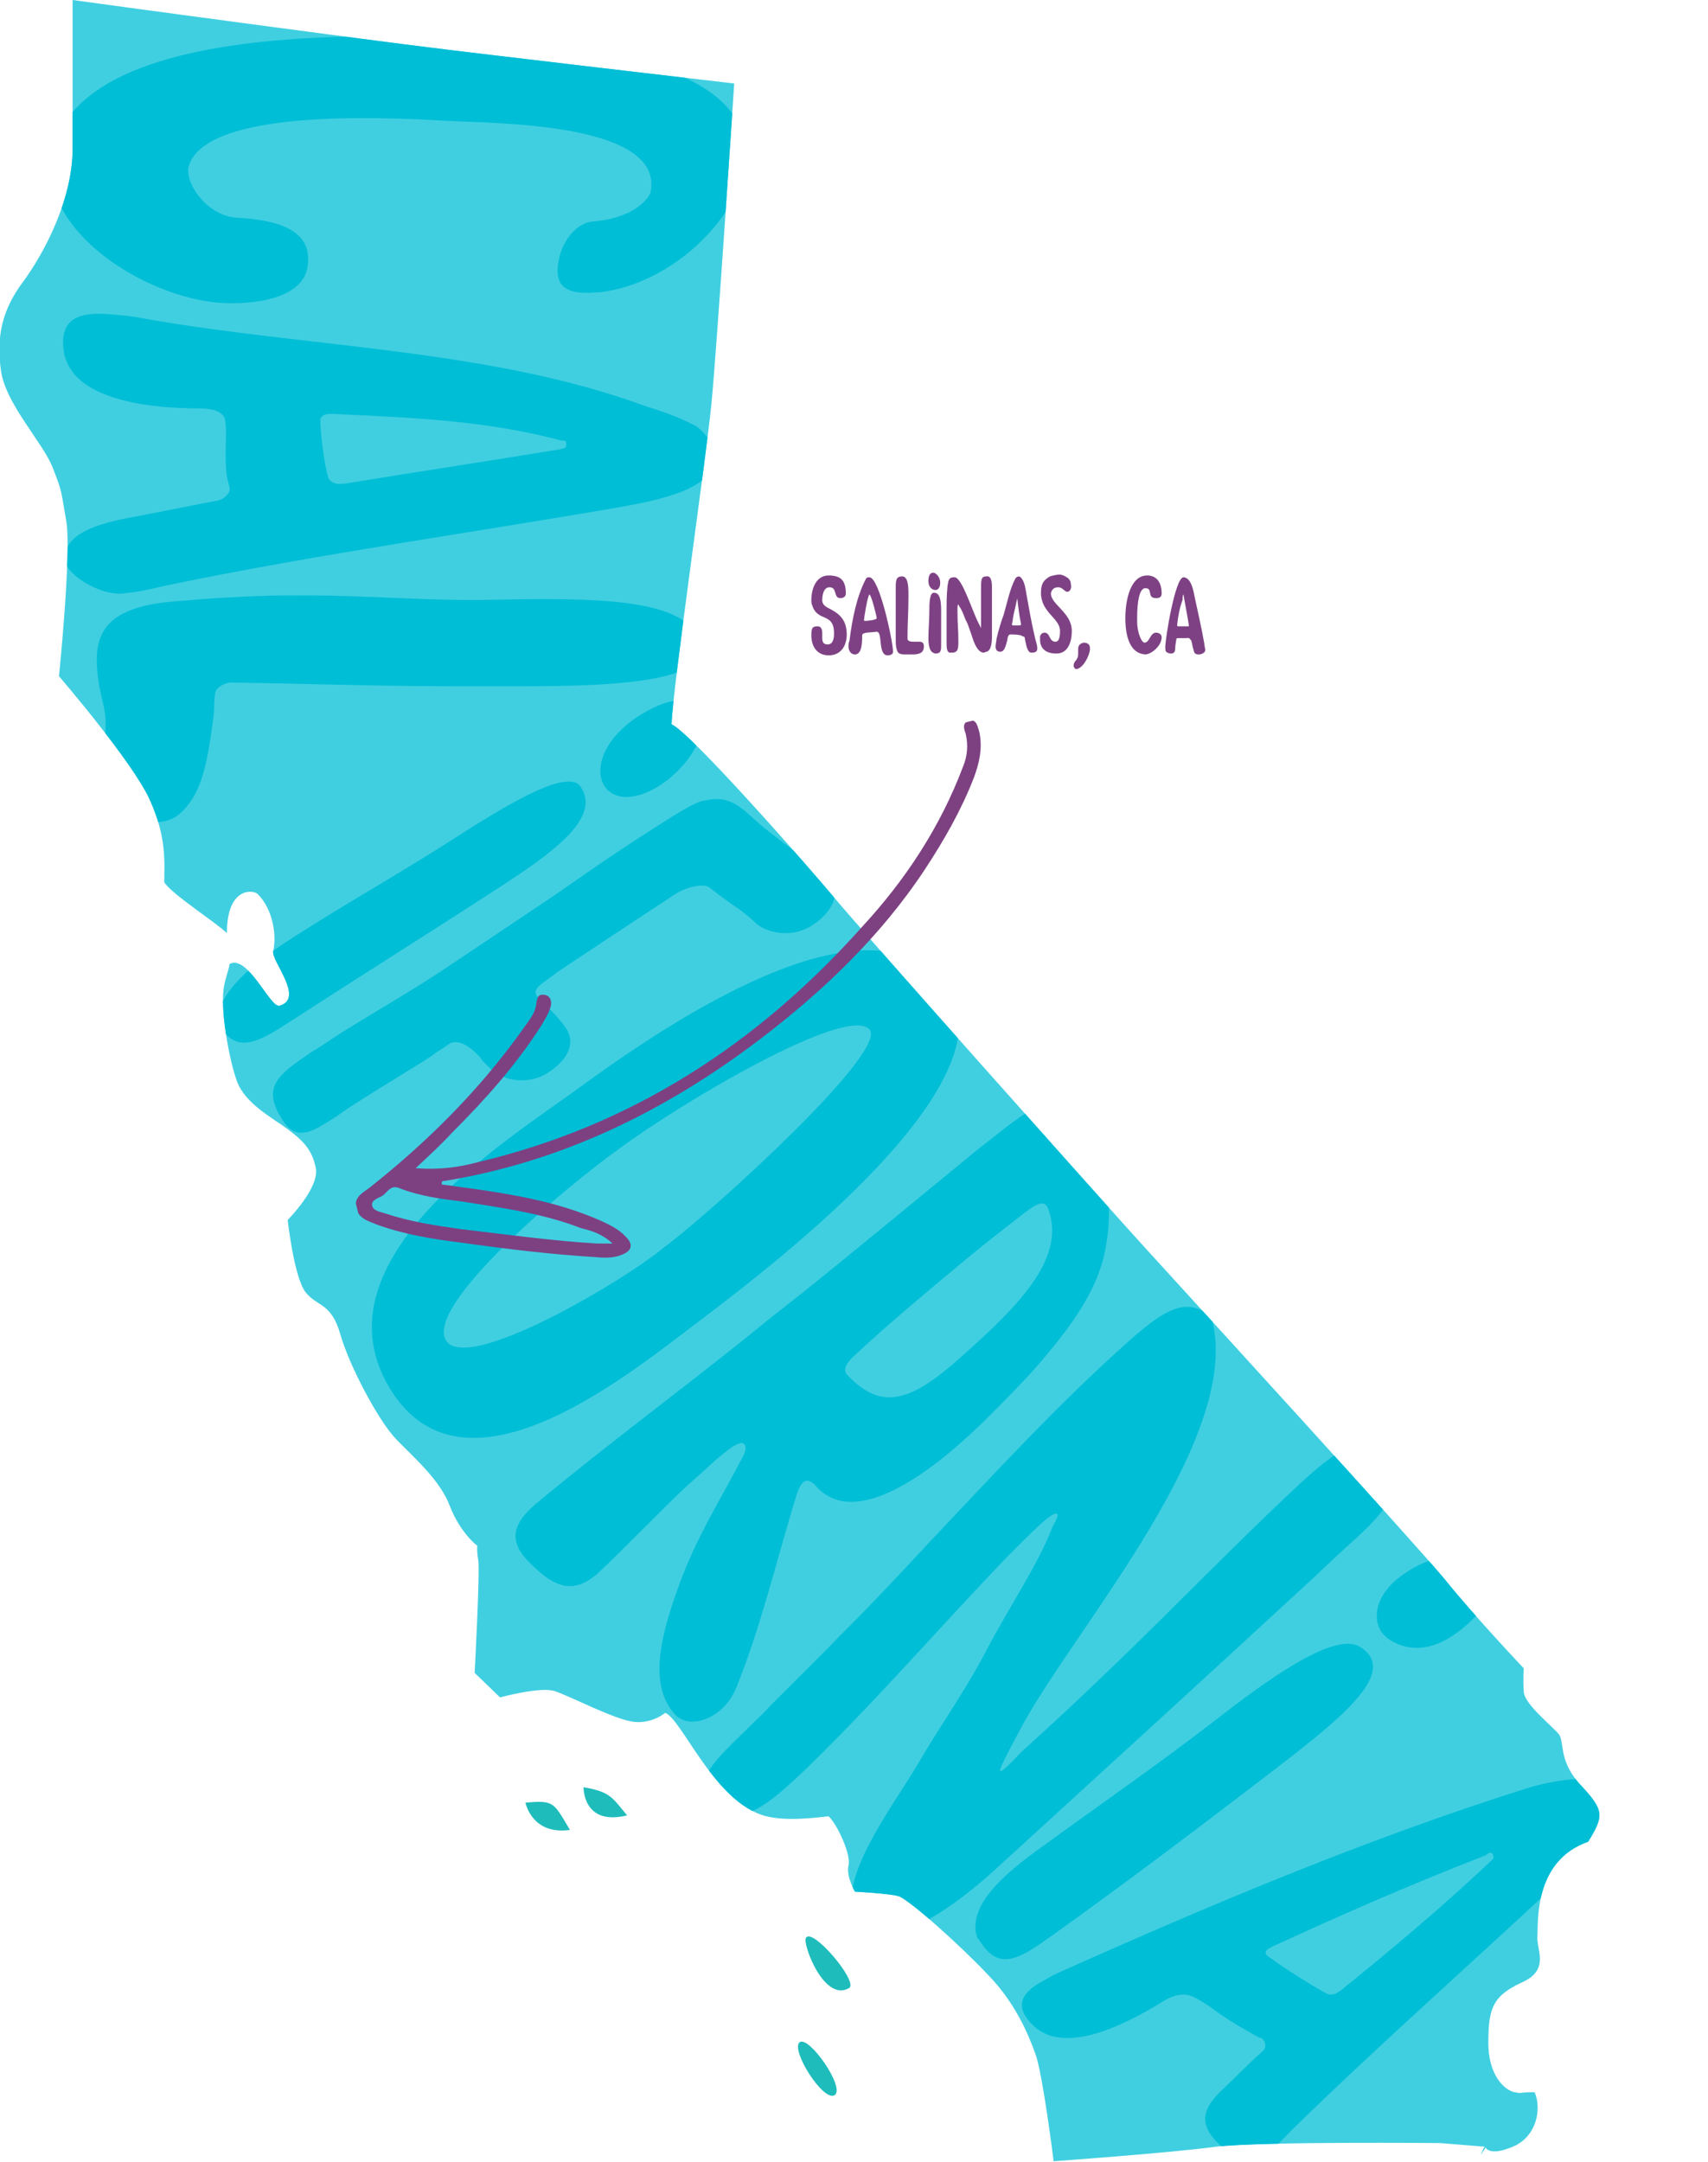 <?xml version="1.0" encoding="UTF-8"?> <!-- Generator: Adobe Illustrator 24.3.0, SVG Export Plug-In . SVG Version: 6.00 Build 0) --> <svg xmlns="http://www.w3.org/2000/svg" xmlns:xlink="http://www.w3.org/1999/xlink" version="1.1" id="Layer_1" x="0px" y="0px" viewBox="0 0 188.2 238.2" style="enable-background:new 0 0 188.2 238.2;" xml:space="preserve"> <style type="text/css"> .st0{opacity:0.75;fill:#00BED6;enable-background:new ;} .st1{fill:#1FBCBC;} .st2{clip-path:url(#SVGID_2_);} .st3{fill:#00BED6;} .st4{clip-path:url(#SVGID_4_);} .st5{clip-path:url(#SVGID_6_);fill:#7D4182;} .st6{fill:#7E4284;} </style> <g> <path class="st0" d="M163.3,237.1c-0.1,0.1-0.1,0.3-0.2,0.4c0.4-0.6,0.6-0.9,0.6-0.9s0.4,1,3-0.1s3.2-4.1,2.4-6 c-2.2,0-1.1,0.2-2.2,0s-3-1.9-2.9-5.7c0-3.8,0.7-5,3.7-6.4c3.1-1.4,1.6-3.5,1.7-5.1s-0.4-8.3,5.6-10.4c1.7-2.8,1.8-3.4-0.7-6.1 c-2.6-2.7-1.9-4.8-2.5-5.7c-0.7-0.9-3.8-3.3-3.9-4.7c-0.1-1.4,0-2.6,0-2.6s-5.4-5.7-8.7-9.8c-3.3-4-27.9-30.9-33-36.5 c-5.1-5.6-31.1-34.8-34.1-38.4c-3-3.6-16-18.4-18.1-19.3c0.1-3.9,3.8-29.2,4.4-35.4c0.6-6.2,2.5-35.2,2.5-35.2s-29.2-3.4-33.8-4 C42.8,4.7,13.7,0.8,8,0l0,0C8,0.6,8,10.5,8,16.1c0.1,5.8-3.2,11.9-5.5,15s-2.9,6-2.4,9.7s4.6,7.9,5.7,10.7s0.9,2.5,1.5,5.9 S6.5,74.5,6.5,74.5s8.1,9.4,10,13.6s1.6,6.9,1.6,9.1c0.8,1.3,5.8,4.5,6.9,5.6c0-5.1,2.9-4.8,3.4-4.3c1.7,1.7,2.1,4.6,1.7,6.3 c-0.2,1.1,3.5,5.2,0.7,6c-1,0.3-3.5-5.7-5.5-4.6c-0.1,0.7-0.5,1.7-0.6,2.4c-0.5,2.3,0.5,8,1.4,10.5s4,4.1,5.6,5.3s2.7,2.2,3.1,4.3 c0.4,2.2-3.1,5.7-3.1,5.7s0.7,6.4,2,8s2.8,1.1,3.8,4.6s4.2,9.5,6.1,11.5s4.9,4.5,6,7.5c1.2,3,3,4.3,3,4.3s-0.1,0.4,0.1,1.6 s-0.4,12.4-0.4,12.4l2.8,2.7c0,0,4.4-1.2,6-0.7c1.6,0.5,6.7,3.2,8.8,3.4c2,0.2,3.4-1,3.4-1c1.8,0.7,5.2,9.3,10.5,11.2 c2.4,0.9,6.4,0.3,7.5,0.2c0.9,0.8,2.5,4.2,2.2,5.4s0.7,2.9,0.7,2.9s3.8,0.2,4.8,0.5c1.1,0.3,6.9,5.5,9.9,8.7c3,3.1,4.4,6.5,5.2,8.7 s2,11.8,2,11.8s12.7-0.9,17.9-1.6c5.3-0.6,24.7-0.4,24.7-0.4l4.9,0.4C163.5,236.6,163.4,236.8,163.3,237.1z"></path> <g id="California_4_"> <path class="st1" d="M57.9,198.6c0,0,0.7,3.6,4.9,3C61,198.6,61.1,198.3,57.9,198.6z"></path> <path class="st1" d="M64.3,196.9c0,0-0.1,4.3,4.8,3.1C67.5,198.1,67.3,197.4,64.3,196.9z"></path> <path class="st1" d="M88.8,213.5c-0.4,0.6,2,7.2,4.8,5.5C94.5,218.2,89.5,212.3,88.8,213.5z"></path> <path class="st1" d="M88.1,225c1-0.8,5,4.9,3.9,5.8C90.8,231.7,87.1,225.9,88.1,225z"></path> </g> <g> <g> <defs> <path id="SVGID_1_" d="M163.3,237.1c-0.1,0.1-0.1,0.3-0.2,0.4c0.4-0.6,0.6-0.9,0.6-0.9s0.4,1,3-0.1s3.2-4.1,2.4-6 c-2.2,0-1.1,0.2-2.2,0s-3-1.9-2.9-5.7c0-3.8,0.7-5,3.7-6.4c3.1-1.4,1.6-3.5,1.7-5.1s-0.4-8.3,5.6-10.4c1.7-2.8,1.8-3.4-0.7-6.1 c-2.6-2.7-1.9-4.8-2.5-5.7c-0.7-0.9-3.8-3.3-3.9-4.7c-0.1-1.4,0-2.6,0-2.6s-5.4-5.7-8.7-9.8c-3.3-4-27.9-30.9-33-36.5 c-5.1-5.6-31.1-34.8-34.1-38.4c-3-3.6-16-18.4-18.1-19.3c0.1-3.9,3.8-29.2,4.4-35.4c0.6-6.2,2.5-35.2,2.5-35.2s-29.2-3.4-33.8-4 C42.8,4.7,13.7,0.8,8,0l0,0C8,0.6,8,10.5,8,16.1c0.1,5.8-3.2,11.9-5.5,15s-2.9,6-2.4,9.7s4.6,7.9,5.7,10.7s0.9,2.5,1.5,5.9 S6.5,74.5,6.5,74.5s8.1,9.4,10,13.6s1.6,6.9,1.6,9.1c0.8,1.3,5.8,4.5,6.9,5.6c0-5.1,2.9-4.8,3.4-4.3c1.7,1.7,2.1,4.6,1.7,6.3 c-0.2,1.1,3.5,5.2,0.7,6c-1,0.3-3.5-5.7-5.5-4.6c-0.1,0.7-0.5,1.7-0.6,2.4c-0.5,2.3,0.5,8,1.4,10.5s4,4.1,5.6,5.3 s2.7,2.2,3.1,4.3c0.4,2.2-3.1,5.7-3.1,5.7s0.7,6.4,2,8s2.8,1.1,3.8,4.6s4.2,9.5,6.1,11.5s4.9,4.5,6,7.5c1.2,3,3,4.3,3,4.3 s-0.1,0.4,0.1,1.6s-0.4,12.4-0.4,12.4l2.8,2.7c0,0,4.4-1.2,6-0.7c1.6,0.5,6.7,3.2,8.8,3.4c2,0.2,3.4-1,3.4-1 c1.8,0.7,5.2,9.3,10.5,11.2c2.4,0.9,6.4,0.3,7.5,0.2c0.9,0.8,2.5,4.2,2.2,5.4s0.7,2.9,0.7,2.9s3.8,0.2,4.8,0.5 c1.1,0.3,6.9,5.5,9.9,8.7c3,3.1,4.4,6.5,5.2,8.7s2,11.8,2,11.8s12.7-0.9,17.9-1.6c5.3-0.6,24.7-0.4,24.7-0.4l4.9,0.4 C163.5,236.6,163.4,236.8,163.3,237.1z"></path> </defs> <clipPath id="SVGID_2_"> <use xlink:href="#SVGID_1_" style="overflow:visible;"></use> </clipPath> <g class="st2"> <g> <g> <path class="st3" d="M65.8,32.2c-4,0.4-4.9-1.1-4.1-4.1c0.4-1.5,1.7-3.5,3.6-3.7c4.3-0.3,6.2-2.4,6.4-3.3 c1.4-7.7-17.6-7.5-22.7-7.8c-7-0.4-26.3-1.3-28.2,5c-0.5,1.8,2,5.6,5.5,5.7c7.1,0.4,7.9,3,7.6,5.3c-0.4,3.1-4.5,4.2-8.9,4.1 c-8.2-0.2-20.4-7.5-19.3-16C7.7,3.5,36.5,3.8,46.8,4.1c7.6,0.2,41,0.5,34.5,16.7c-2.1,5.2-8.4,10.6-15.2,11.4 C66,32.2,65.9,32.2,65.8,32.2z"></path> <path class="st3" d="M7.3,62.1c-0.7-2.9,2.6-4.2,6.6-5c3.8-0.7,6.1-1.2,9.8-1.9c1-0.1,1.7-0.9,1.6-1.4c0,0,0,0,0-0.1 c-0.2-0.7-0.4-1.5-0.4-2.4c-0.1-1.1,0-2.3,0-3.3c0-0.6,0-1.2-0.1-1.7c-0.1-0.9-1.3-1.3-2.7-1.3c-6.8,0-14.5-1.3-15.1-6.5 c-0.4-3.4,1.7-4.1,4.8-3.9c1.3,0.1,2.7,0.2,4.1,0.5c18,3.2,37.9,3.3,55.1,9.6c1.9,0.6,3.7,1.2,5.6,2.2c0.6,0.3,2,1.7,2.2,3.3 c0.2,3.7-6.4,4.9-10.1,5.6C52,58.7,35.3,61,18.8,64.4c-1.9,0.4-3.1,0.8-5.5,1C10.9,65.5,7.6,63.4,7.3,62.1z M37.6,53.3 c0.1,0,0.2,0,0.3,0c7.9-1.3,15.9-2.5,23.8-3.8c0.4-0.1,0.7-0.1,0.7-0.5c0,0,0-0.1,0-0.1c0-0.5-0.3-0.3-0.7-0.4 c-8.2-2.2-16.6-2.5-25-2.9c-0.1,0-0.2,0-0.3,0c-0.6,0-1.1,0.2-1.1,0.7c0,1.4,0.4,4.8,0.9,6.4C36.4,53.1,37,53.4,37.6,53.3z"></path> <path class="st3" d="M77,72c-0.4,3.2-10.6,3.6-18.9,3.6c-3.8,0-7,0-8.7,0c-8,0-16-0.3-23.9-0.4c-0.7,0-1.7,0.5-1.8,1.2 c-0.2,1.7,0,1.1-0.2,2.7c-0.4,3-0.9,7-2.5,9.2c-1.3,1.8-2.3,2.3-4.3,2.3c-4,0-6.1-2.6-5.5-7c0.1-0.8,0.2-1.1,0.3-1.9 c0.4-3.1-0.1-3.6-0.6-6.3c-0.7-4.7-0.3-8.3,7.8-9.1c2.3-0.2,4.7-0.4,6.8-0.5c3.6-0.2,5.2-0.2,8.4-0.2c6.3,0,11.7,0.5,18.3,0.5 c2.2,0,4.7-0.1,7.3-0.1C67.8,66,77.7,66.4,77,72z"></path> </g> </g> <g> <g> <path class="st3" d="M24,112.3c0.1-2.9,3.6-6,8.1-8.9c5.9-3.8,12-7.2,17.9-11c5-3.2,12.6-8,14-5.7c2.3,3.5-3.3,7.4-9.5,11.4 c-7.4,4.8-14.9,9.5-22.3,14.3c-3.4,2.2-5.9,3.8-7.8,0.9c-0.1-0.2-0.2-0.2-0.3-0.4C24,112.8,24,112.5,24,112.3z M66.6,86.6 c-1.1-1.7-0.3-5,3.6-7.6c3.5-2.3,6-2.3,6.9-0.9c0.3,0.5,0.4,1.3,0.3,2.2c-0.5,2.3-2.3,4.7-4.8,6.3 C69.7,88.4,67.5,88,66.6,86.6z"></path> <path class="st3" d="M38.2,122.2c-0.7,0.5-1.4,1-2.1,1.4c-2,1.3-3.6,1.9-4.9-0.1c-2.4-3.6-0.7-5,2.7-7.3 c0.4-0.3,0.9-0.6,1.4-0.9c0.6-0.4,1.2-0.8,1.8-1.2c3.3-2.1,8.2-4.9,11.8-7.3c3.9-2.6,7.9-5.3,12.1-8.1 c2.6-1.8,6.4-4.5,10.5-7.1c2.8-1.8,5.1-3.3,6.1-3.4c3.1-0.7,4.1,0.9,6.7,3.1c0.2,0.1,0.3,0.2,0.4,0.3c4.4,3.4,3.1,2.3,6.3,5 c2.1,1.7,0.5,4.1-1.6,5.4c-2.4,1.5-5.1,0.6-6-0.2c-1.1-1-0.9-0.8-1.4-1.2c-0.2-0.2-0.4-0.3-0.8-0.6c-0.6-0.4-1.6-1.1-3-2.2 c-0.6-0.5-2.5-0.2-4.1,0.9c-5,3.3-7.6,5-12.7,8.4c-1.6,1.3-3,1.8-2.1,2.8c0.1,0.1,0.1,0.1,0.2,0.2c0.2,0.2,0.5,0.5,0.8,0.8 c0.5,0.5,1.1,1.1,1.8,2c1.7,2.1,0.2,4.1-1.9,5.4c-1.7,1-4.6,1.2-6.6-1c-0.2-0.2-0.3-0.3-0.5-0.5c0-0.1-0.1-0.1-0.1-0.2 c-0.8-0.9-2.3-2.3-3.5-1.6c-0.2,0.1-0.4,0.3-0.7,0.5c-0.4,0.2-0.8,0.5-1.2,0.8C47.1,116.7,42.2,119.6,38.2,122.2z"></path> </g> </g> <g> <g> <path class="st3" d="M103.3,107.4c10.9,10.1-18.6,32.3-25.8,37.8c-7.5,5.6-26,21.3-34.4,8c-8.6-13.7,11.1-26.5,19.8-32.7 C71.5,114.2,93.7,98.4,103.3,107.4z M71.9,138.4c0.6-0.4,1-0.8,1.7-1.3c6.2-4.8,24.3-21.4,22.2-23.7 c-2.5-2.7-20.6,8-27.5,13.1C62,131,47,143.7,49.1,147.6C51.1,151.3,66.8,142.2,71.9,138.4z"></path> <path class="st3" d="M59.5,165.3c7.6-6.3,15.6-12.2,23.3-18.4c1.7-1.4,3.6-2.9,5.4-4.3c6-4.8,12-9.8,18-14.7 c1.4-1.2,2.1-1.7,3.5-2.8c6.4-5.2,8.6-5,11.1,0.7c1.2,2.7,1.4,6.4,1.4,7.7c0,1.2-0.1,2.4-0.3,3.5c-0.7,5-4,9.3-7.8,13.7 c-1.6,1.8-3.6,3.8-5.7,5.9c-3.9,3.8-13.8,12.7-18.6,7c-0.5-0.5-0.9-0.6-1.3-0.3c-0.3,0.3-0.5,0.7-0.7,1.3 c-2.2,7.1-3.9,14.5-6.7,21.4c-0.4,0.9-0.8,1.5-1.4,2.1c-1.7,1.7-4.1,2.1-5.3,0.8c-3.4-3.6-1-10.3,0.5-14.5c2-5.3,4-8.3,7-14 c0.2-0.4,0.4-1,0.1-1.3c-0.4-0.5-1.8,0.6-3.2,1.8c-1.2,1.1-2.4,2.2-3,2.7c-2.4,2.2-7.3,7.3-9.9,9.7c-3,2.7-5.2,1.2-7.6-1.2 C55.6,169.4,56.9,167.4,59.5,165.3z M112.4,134c-2.2,1.7-4.5,3.5-7,5.6c-3.6,3-7.8,6.5-11.2,9.7c-0.7,0.6-1.3,1.4-1,1.9 c0,0,0,0,0,0.1c3.9,4.3,7.2,3.1,12.7-1.8c5.8-5.2,11.7-10.7,9.6-16.3C115.1,131.9,113.8,132.9,112.4,134z"></path> </g> <g> <path class="st3" d="M149.6,169.3c-2,1.8-4.4,4.1-5.6,5.2c-11.5,10.6-23.1,21.2-34.6,31.7c-4.2,3.8-10.2,8-13,6.4 c-0.5-0.3-1.2-0.5-1.6-0.9c-3.6-3.4,3.8-13,6.3-17.3c2.5-4.3,5.2-8,7.6-12.6c2.4-4.6,5.6-9.3,7.2-13.4 c0.1-0.3,0.8-1.4,0.6-1.6c-0.5-0.4-2.8,2-5.6,4.8c-7.3,7.6-14.3,15.7-21.9,23.1c-4.6,4.4-7.4,6.7-10.3,4.1 c-0.2-0.2-0.5-0.4-0.7-0.7c-1.6-1.9,0.8-4.2,4.3-7.6c0.9-0.9,1.8-1.7,2.7-2.7c2.2-2.2,4.6-4.6,6.2-6.2 c1.6-1.7,3.2-3.2,4.8-4.9c2.6-2.7,4-4.2,6.6-7c7-7.4,14-15,21.5-21.7c3.7-3.3,6.4-5.3,9.1-3.1c0.1,0.1,0.2,0.2,0.3,0.3 c3.6,13-14.9,34-20.8,44.8c-0.2,0.4-2.7,4.9-2.5,5.1c0.1,0.1,0.6-0.3,1.1-0.8c0.7-0.7,1.3-1.4,1.7-1.7 c3.2-2.9,6.3-5.8,9.2-8.6c7.1-6.8,13.9-13.9,21.1-20.6c5.4-5,6.8-4.8,9.2-2.4C155.4,163.6,152,167.1,149.6,169.3z"></path> </g> </g> <g> <g> <path class="st3" d="M107.5,212.7c-0.3-3.1,2.9-6.1,7.4-9.3c6.3-4.6,12.7-9,18.9-13.8c5.4-4.2,13.1-9.9,16-8.2 c4.5,2.7-2,7.9-9.3,13.5c-8.2,6.3-16.4,12.5-24.8,18.5c-3.4,2.4-5.6,3.8-7.7,0.5c-0.1-0.2-0.2-0.3-0.3-0.4 C107.6,213.2,107.5,212.9,107.5,212.7z M153.2,180.7c-2.2-1.3-2.2-4.8,1.5-7.3c3.3-2.3,5.9-2.1,7.8-1.2 c0.7,0.4,1.3,0.9,1.6,1.6c0.7,1.9-1.1,4.3-3.6,6.1C157.5,182.1,155,181.8,153.2,180.7z"></path> </g> <g> <path class="st3" d="M134.3,236.2c-2.3-2.2-1.7-3.9,0.1-5.7c1.8-1.7,2.8-2.8,4.7-4.5c0.5-0.4,0.4-1.2-0.2-1.5c0,0,0,0-0.1,0 c-0.8-0.4-1.6-0.9-2.5-1.4c-1.1-0.7-2.2-1.4-3.1-2.1c-0.6-0.4-1.1-0.7-1.7-1c-1-0.5-2.2-0.2-3.2,0.4c-4.8,3-11.1,5.9-14.4,2.8 c-2.2-2.1-1.3-3.5,0.4-4.6c0.7-0.4,1.5-0.9,2.4-1.3c17-7.6,34.1-14.8,51.9-20.4c1.8-0.5,3.4-0.8,5.1-0.9c0.6,0,2.2,0.5,3,1.8 c1.9,2.9-1.9,6.5-4.1,8.7c-10.1,9.5-20.5,18.6-30.4,28.3c-1,1-1.5,1.7-2.9,2.6C138.2,238.3,135.3,237.2,134.3,236.2z M147.4,219.5c0.1-0.1,0.1-0.1,0.2-0.1c5.7-4.6,11.3-9.3,16.6-14.3c0.2-0.2,0.5-0.4,0.3-0.7c0,0,0,0,0-0.1 c-0.3-0.4-0.5-0.1-0.8,0.1c-8,3.1-15.8,6.5-23.6,10.1c-0.1,0.1-0.1,0.1-0.2,0.1c-0.5,0.3-0.6,0.6-0.2,0.9 c1.3,1,4.6,3.1,6.4,4.1C146.4,219.8,147,219.8,147.4,219.5z"></path> </g> </g> </g> </g> </g> </g> <g> <g> <g> <defs> <rect id="SVGID_3_" x="35.3" y="88.2" transform="matrix(0.97 -0.242 0.242 0.97 -24.886 21.462)" width="79.4" height="47.8"></rect> </defs> <clipPath id="SVGID_4_"> <use xlink:href="#SVGID_3_" style="overflow:visible;"></use> </clipPath> <g class="st4"> <g> <defs> <rect id="SVGID_5_" x="35.3" y="88.2" transform="matrix(0.97 -0.242 0.242 0.97 -24.886 21.462)" width="79.4" height="47.8"></rect> </defs> <clipPath id="SVGID_6_"> <use xlink:href="#SVGID_5_" style="overflow:visible;"></use> </clipPath> <path class="st5" d="M45.8,128.7c1.5-1.4,2.8-2.6,4-3.9c3.7-3.7,7.1-7.5,9.9-11.9c0.4-0.7,0.8-1.3,1-2.1 c0.1-0.6-0.1-1.1-0.7-1.2c-0.7-0.1-0.8,0.3-0.9,0.9c-0.1,1.2-0.9,2-1.5,2.9c-4.7,6.6-10.4,12.3-16.7,17.3 c-0.7,0.6-1.8,1-1.7,2.2c0.2,1.3,1.3,1.6,2.3,2c3,1.1,6.1,1.6,9.3,2c5,0.7,9.9,1.3,14.9,1.6c1,0.1,2,0.1,2.9-0.3 c1-0.4,1.2-1.1,0.4-1.9c-0.8-0.9-1.9-1.4-3-1.9c-4.6-2-9.4-2.8-14.3-3.5c-1-0.1-2-0.3-3-0.4c-0.1-0.4,0.1-0.4,0.3-0.4 c12.9-2.1,24.3-7.7,34.6-15.5c7-5.3,13.4-11.4,18.3-18.8c2.1-3.2,4-6.5,5.4-10.1c0.6-1.6,1-3.3,0.6-5.1 c-0.2-0.6-0.3-1.4-1.1-1.2c-0.8,0.2-0.6,0.9-0.4,1.4c0.3,1.3,0.2,2.5-0.3,3.7c-2.5,6.6-6.3,12.4-11.1,17.6 C83.5,115,69.6,124,52.8,128C50.6,128.6,48.4,128.9,45.8,128.7 M67.5,137c-0.8,0-1.2,0-1.7,0c-5-0.3-10-1-15.1-1.6 c-2.8-0.4-5.5-0.8-8.2-1.7c-0.6-0.2-1.4-0.3-1.5-0.9c-0.1-0.6,0.7-0.8,1.2-1.1c0.5-0.4,0.9-1.2,1.8-0.8 c2.3,0.9,4.7,1.2,7.1,1.5c4.4,0.7,8.8,1.3,12.9,2.9C65.2,135.6,66.3,135.9,67.5,137"></path> </g> </g> </g> </g> </g> <g> <path class="st6" d="M90.6,69.7c0,0.2,0,0.3,0,0.6c0,0.5,0.2,0.7,0.6,0.7c0.6,0,0.7-0.7,0.7-1.2c0-2.4-1.8-1.2-2.4-3.1 c-0.1-0.2-0.1-0.4-0.1-0.6c0-1.2,0.5-2.7,1.9-2.7c1.4,0,1.9,0.6,1.9,2c0,0.4-0.4,0.5-0.6,0.5c-0.8,0-0.3-1.2-1.2-1.2 c-0.7,0-0.8,1-0.8,1.4c0,0.4,0.2,0.6,0.5,0.8c1.2,0.6,2.2,1.2,2.2,3c0,1.2-0.6,2.3-2,2.3c-1.2,0-1.9-0.9-1.9-2.2c0-0.8,0.1-1,0.7-1 C90.5,69,90.6,69.4,90.6,69.7z"></path> <path class="st6" d="M93.5,71.3c0-0.3,0-0.5,0.1-0.7c0.3-2.4,0.8-4.9,1.8-6.8c0.1-0.2,0.2-0.2,0.4-0.2c1.1,0,2.6,7.1,2.6,8.2 c0,0.3-0.3,0.4-0.6,0.4c-1.1,0-0.5-2.6-1.2-2.6h-0.1c-0.4,0.1-1.5,0-1.5,0.4c0,0.7,0,2.1-0.8,2.1C93.7,72.1,93.5,71.6,93.5,71.3z M95.2,68.3C95.2,68.4,95.2,68.4,95.2,68.3c0,0.1,0,0.1,0.2,0.1h0c0.2,0,1.2-0.1,1.2-0.3s-0.6-2.6-0.8-2.6 C95.6,65.6,95.2,68.1,95.2,68.3z"></path> <path class="st6" d="M100.5,72.1c-0.3,0-0.7,0-0.9,0c-0.3,0-0.6-0.1-0.7-0.3c-0.1-0.2-0.2-0.6-0.2-1.1c0-0.2,0-0.5,0-0.7 c0-0.6,0-1.3,0-1.9c0-0.8,0-2.4,0-3.1c0-0.1,0-0.1,0-0.2c0-0.8,0-1.3,0.7-1.3c0.6,0,0.7,0.9,0.7,1.9c0,0.2,0,0.4,0,0.5 c0,1.5-0.1,2.7-0.1,4.1l0,0.4c0,0,0,0,0,0c0,0.2,0.3,0.3,0.6,0.3c0.1,0,0.2,0,0.2,0c0.2,0,0.4,0,0.5,0c0.3,0,0.5,0.1,0.5,0.5 C101.8,72,101.2,72.1,100.5,72.1z"></path> <path class="st6" d="M102.8,71.9c-0.4-0.2-0.5-0.9-0.5-1.6c0-0.9,0.1-2,0.1-2.9c0-0.8,0-2.1,0.5-2.1c0.7,0,0.8,0.9,0.8,2 c0,1.3,0,2.5,0,3.7c0,0.6,0,1-0.6,1h-0.1C102.8,71.9,102.8,71.9,102.8,71.9z M103.1,65c-0.4,0-0.8-0.3-0.8-1c0-0.6,0.2-0.9,0.5-0.9 c0.1,0,0.2,0,0.3,0.1c0.3,0.2,0.5,0.6,0.5,1C103.6,64.8,103.3,65,103.1,65z"></path> <path class="st6" d="M109.3,64.6c0,0.3,0,0.7,0,0.9c0,1.6,0,3.1,0,4.7c0,0.6-0.1,1.5-0.6,1.6c-0.1,0-0.2,0.1-0.3,0.1 c-0.8,0-1.2-1.5-1.4-2.1c-0.2-0.5-0.3-1-0.6-1.5c-0.2-0.5-0.4-1.1-0.7-1.5c0,0-0.1-0.2-0.1-0.2c-0.1,0-0.1,0.3-0.1,0.7 c0,1.5,0.1,2,0.1,3.3c0,0.8,0,1.3-0.7,1.3c0,0-0.1,0-0.2,0c-0.4,0-0.4-0.6-0.4-1.2c0-0.2,0-0.3,0-0.5c0-0.4,0-0.7,0-1 c0-0.2,0-0.5,0-0.7v-0.9c0-1.1,0-2,0.1-3c0.1-0.6,0.1-1,0.7-1h0.1c0.8,0,2,3.9,2.6,5c0,0,0.3,0.6,0.3,0.6c0,0,0-0.1,0-0.1 c0-0.1,0-0.2,0-0.2c0-0.4,0-0.8,0-1.2c0-1.1,0-2.1,0-3.1c0-0.9,0.1-1.1,0.6-1.1C109.2,63.4,109.3,64.1,109.3,64.6z"></path> <path class="st6" d="M110.2,71.8c-0.4,0-0.5-0.3-0.5-0.6c0-0.2,0.1-0.6,0.1-0.8c0.2-0.9,0.5-1.9,0.8-2.7c0.4-1.4,0.7-2.9,1.3-4 c0.1-0.1,0.2-0.2,0.4-0.2c0,0,0,0,0,0c0.3,0.1,0.6,0.7,0.7,1.4c0.4,2.2,0.6,3.5,1.1,5.6c0.1,0.3,0.2,0.7,0.2,0.9 c0,0.3-0.1,0.5-0.6,0.5c-0.1,0-0.2,0-0.3-0.1c-0.3-0.3-0.4-1.1-0.5-1.6c-0.1-0.1-0.3-0.1-0.4-0.2c-0.4-0.1-0.8-0.1-1.2-0.1 c-0.2,0-0.3,0.4-0.3,0.6C110.8,71.2,110.7,71.8,110.2,71.8z M112.2,68.9c0.2,0,0.3,0,0.3-0.1c0,0,0-0.1,0-0.1 c-0.2-0.9-0.3-1.8-0.4-2.7c0,0,0,0,0-0.1c0,0-0.1,0.4-0.1,0.4c-0.1,0.6-0.3,1.2-0.4,1.9c0,0.2-0.1,0.5-0.1,0.6 c0,0.1,0.1,0.1,0.2,0.1C111.7,68.9,112,68.9,112.2,68.9z"></path> <path class="st6" d="M117.6,65.2c-0.3,0-0.5-0.5-1-0.5c-0.7,0-0.8,0.6-0.8,0.7c0,1.2,2.3,2.1,2.3,4.1c0,1.2-0.4,2.5-1.7,2.5 c-1.5,0-1.8-0.9-1.8-1.5c0-0.2,0-0.3,0-0.4c0.1-0.3,0.3-0.4,0.5-0.4c0.2,0,0.3,0.1,0.4,0.2c0.2,0.3,0.3,0.8,0.8,0.8 c0.5,0,0.5-0.9,0.5-1.2c0-1.4-2.1-2-2.1-4.2c0-1,0.3-1.4,1-1.8c0.3-0.1,0.8-0.2,1-0.2c0.4,0,0.7,0.2,1,0.4c0.2,0.2,0.3,0.4,0.3,0.7 C118.1,64.8,117.9,65.2,117.6,65.2z"></path> <path class="st6" d="M119.4,70.8c0.3,0,0.7,0.1,0.7,0.6c0,0.1,0,0.1,0,0.2c-0.1,0.7-0.7,1.9-1.4,2.1c0,0-0.1,0-0.1,0 c-0.2,0-0.2-0.1-0.3-0.3v-0.1c0-0.2,0.1-0.4,0.3-0.6c0.1-0.2,0.2-0.3,0.2-0.6s0-0.4,0-0.6C118.8,71.1,119,70.9,119.4,70.8 C119.4,70.8,119.4,70.8,119.4,70.8z"></path> <path class="st6" d="M124,68.1c0-2.1,0.6-4.7,2.4-4.7c1,0,1.6,0.7,1.6,2c0,0.4-0.3,0.5-0.6,0.5c-1.1,0-0.3-1.1-1.2-1.1 c-0.7,0-0.9,1.7-0.9,3.2c0,0.2,0,0.4,0,0.5c0,1.2,0.5,2.3,0.8,2.3c0.6,0,0.6-1.1,1.3-1.1c0.3,0,0.6,0.2,0.6,0.5 c0,1-1.2,1.9-1.8,1.9C124.5,72,124,70.1,124,68.1z"></path> <path class="st6" d="M130.7,70.3c-0.3,0-0.8,0-1,0c0,0-0.1,0.1-0.1,0.2c0,0.2-0.1,0.5-0.1,0.8c0,0.5-0.1,0.7-0.5,0.7 c-0.2,0-0.4-0.1-0.5-0.2c-0.1-0.1-0.1-0.3-0.1-0.5c0,0,0,0,0,0c0-1,1.1-7.7,2-7.7c0.8,0,1.1,1.4,1.2,2c0.3,1.4,0.8,3.6,1.1,5.3 c0,0.3,0.1,0.5,0.1,0.7s-0.1,0.3-0.3,0.4c-0.2,0.1-0.3,0.1-0.5,0.1c-0.2,0-0.3-0.1-0.4-0.2c-0.1-0.3-0.1-0.4-0.2-0.7 c0-0.2-0.1-0.4-0.1-0.5c0-0.1-0.1-0.2-0.1-0.2C131,70.2,130.9,70.3,130.7,70.3z M129.7,68.9c0,0.1,0.1,0.1,0.2,0.1c0,0,0.1,0,0.1,0 h0c0.2,0,0.6,0,0.9,0c0.1,0,0.1,0,0.1-0.1c0-0.1-0.6-3.4-0.6-3.4c-0.1,0-0.1,0.6-0.1,0.6C130,66.9,129.8,67.9,129.7,68.9 C129.7,68.9,129.7,68.9,129.7,68.9z"></path> </g> </svg> 